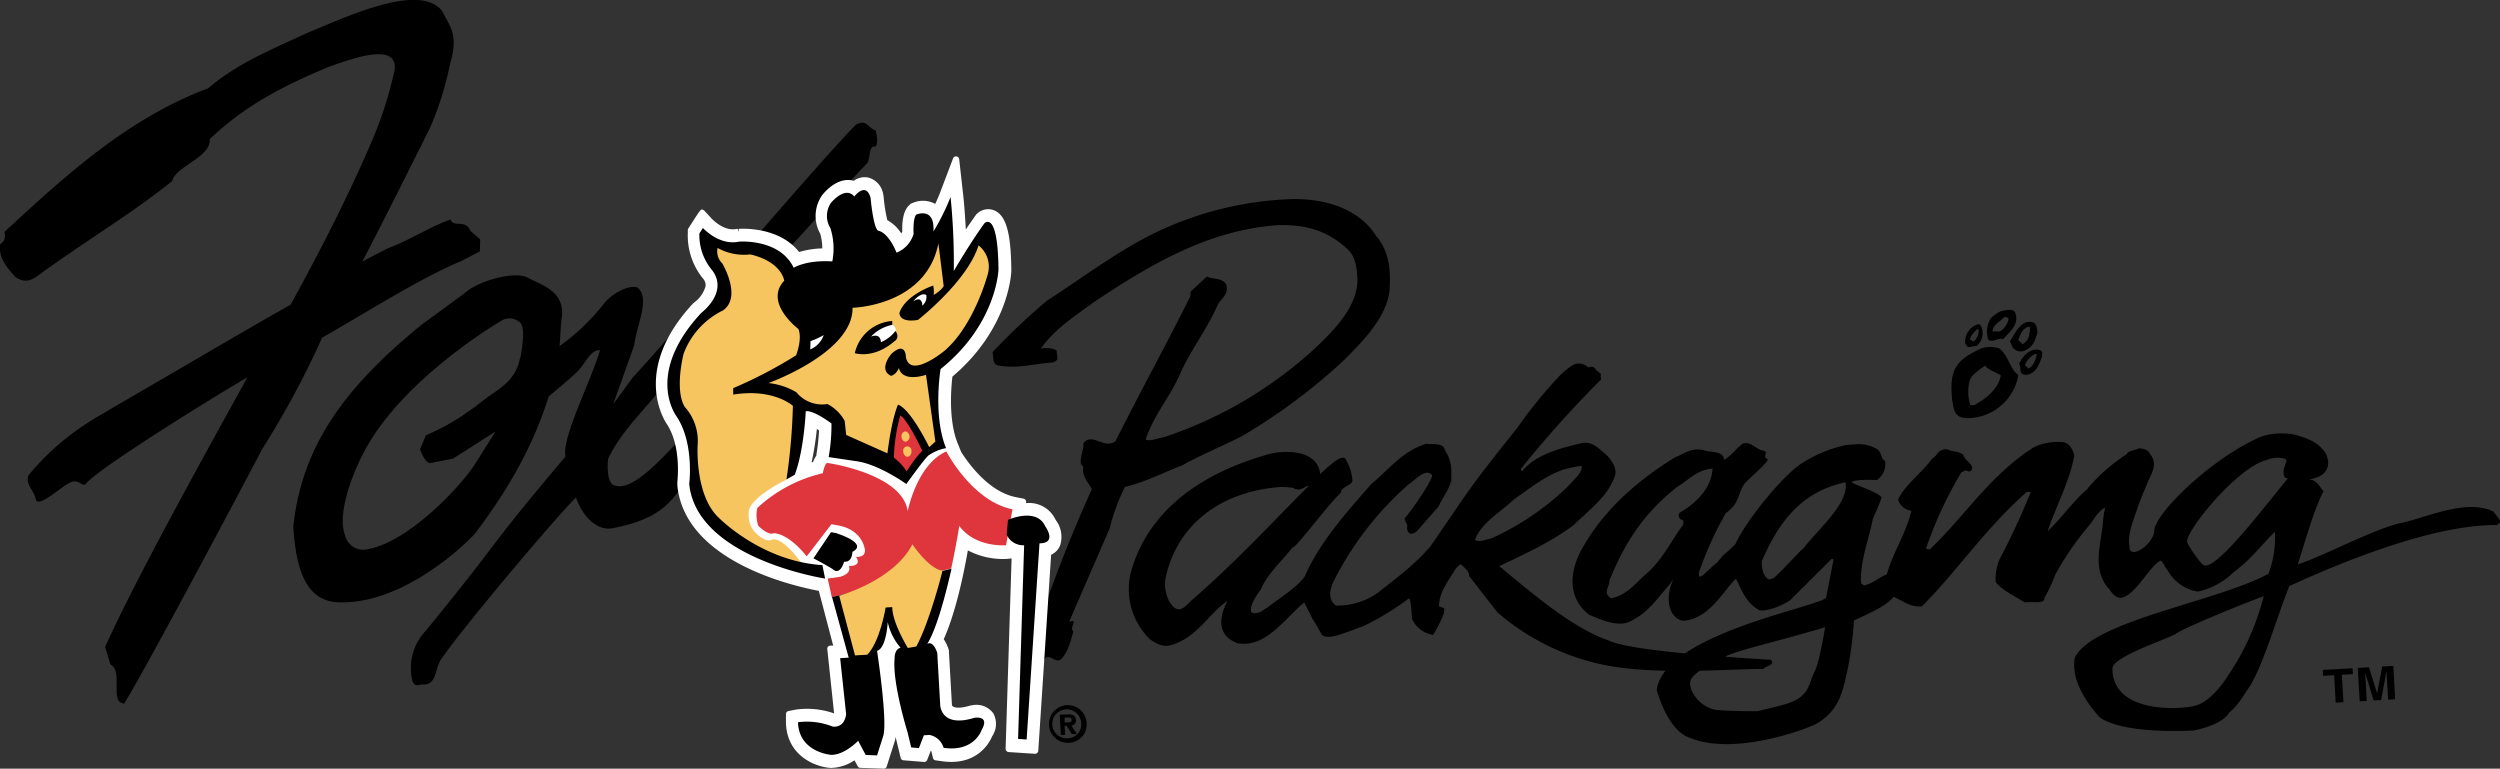 <?xml version="1.0" encoding="UTF-8"?> <svg xmlns="http://www.w3.org/2000/svg" viewBox="0 0 388.77 119.53"><rect x="0" y="0" width="388.77" height="119.53" fill="#333333" stroke="none"/><defs><style>.cls-1{fill:#fff;}.cls-2{fill:#df353c;}.cls-3{fill:#f6c55f;}.cls-4{fill-rule:evenodd;}</style></defs><g id="Layer_2" data-name="Layer 2"><g id="Layer_1-2" data-name="Layer 1"><path d="M214.09,36.8c2,2.41,2.18,5.38,2,8.21-.32,4.24-4.29,8.18-6.95,10.86a90.12,90.12,0,0,1-15.85,11.86c-.81.54-7.45,3.43-9.53,4.68-2.95,1.11-5.68,2.57-8.83,3.32a30.93,30.93,0,0,0-2.36,6.42c-2.07,4.8-4.24,9.72-6.3,14.53.18,0,.82-.33.66.15,0,.37-.51,1,0,1.32-.47,1.62-.84,3.32-2,4.42-.91.62-1.95-1.29-2.62.15a3,3,0,0,1-2.25-1.56c-.25-.93.58-1.25.82-2.11a219.87,219.87,0,0,1,8.92-23c-.63-1.1-1.62-2.08-1.33-3.5-1-.41.17-2.74,0-3.58,1.3-1.85,3.24,1,5-.37,3.88-7.73,7.68-14.6,11.64-22.53l.05-.74L187.68,43c1,.51,2.36.14,3,1.24.45,1.37-.54,2-1.24,3-1.66,3.86-4.46,7.48-5.95,10.95s-4.13,6.43-5.33,10.16c.67.33,1.77-.2,2.79-.35a64.67,64.67,0,0,0,23.72-14c2.49-2.4,6.79-6.47,6.4-11.06-.21-2.46-.6-3.34-1.77-4.44-3.16-2.73-6.28-3.56-10.41-3.5-10.86.71-20,6.11-28.81,12-2.89,2.14-6.06,4.11-8.23,7.23a3.67,3.67,0,0,1,2.46.24c0,.94.56,1.56-.65,1.91-2.8.16-5.48,1-8.23.47-1.13,0-.92-1.27-1.07-2.1a98.15,98.15,0,0,1,8.47-8c6-3.9,10.92-7.66,16.81-10.56a53.13,53.13,0,0,1,21.55-5.24c6.64,0,10.93,2.54,12.92,5.93"></path><path d="M71.65,40.63c-6.39,2.65-15.47,8.44-21.56,11.88a136.07,136.07,0,0,1-9.31,17.3c-2.6,5-18.23,34.44-21.47,39.59-2.36-.13-.06-5.05-2.14-6.07l-.82-2.73c4.87-10.88,16.54-31.79,22.11-41.91-3,1.66-23.79,14.45-25.13,16.6-.64.49-1.18-1.11-2.69-.08-.88.28-4.59,3.82-5.07,2.5-.21-1.46-1.7-2.31-1.13-3.82C10,67.21,15.53,64.71,17.69,63.31,21.91,60.9,40.76,49.82,45.2,47.38c4.62-8.45,9-16.9,12.8-25.84a60.23,60.23,0,0,0,3.37-10.68c.57-4.69-7.8-1.28-10.27-.45-7.16,3-12.91,5.94-18.5,11.23.29,2.8-5.32,4.21-5.84,6.53C20.63,33.08,14.09,37,7.55,41.67c-2,1.32-3,2.79-5.13,1.44C1.16,41.7-.23,40.17,0,38a1.58,1.58,0,0,0,.68-1.92c9.7-9,19.4-17.76,31.71-22.36,4.49-3.88,10-6.08,15.21-8.52,7-2.93,17.56-7.78,21.11-3.56,1.32,2.61,2.62,3.75,1.3,8.2a49.29,49.29,0,0,1-3.12,10c-1.48,3-9,18-10.56,20.83l4-2.07c3.46-1.28,6.85-3.5,9.72-4.46.5,1.34,2.33-.14,3.11,1.77l1.52,1.33-.07,1.87Z"></path><path d="M136.08,20.26c-1.16-.43-1.28-1.81-3-.85-6.77,6.92-28,32.12-34.67,39.28l-3.06,4.17,3.27-9.14c.39-3.23,2.55-7.36.52-9-1.4-.53-4.17,1.09-5.23,2.51A33.54,33.54,0,0,1,87,53.84c.09-.49.23-3.82.32-4.19.79-4.32-3.24-5.38-5.08-6.38-2.09-1.31-8.08.5-10,2.33l-6.75,4.95C53.43,60.4,47,69.4,45.61,81.81c.48,8.52,2.91,11.68,7,11.85,9.94.39,19.63-8.86,21.28-10.72,5.07-6.69,9-13.51,11.44-21.29,0,0,3.61-3,4.59-4S92,54.18,93.3,54.48C91.87,59.37,87.35,68,87.93,71,74.4,87.05,79,82.46,66.2,98.1a8.4,8.4,0,0,0-2.07,7.77c.28.85.76.73,1.44.56,2.4.24,2-2.33,3-3.86,3.58-5.26,18.63-23,21-25.2,1,2.84,3.19,5.28,5.77,4.76,11.14-2.24,9.07-6.72,16.83-13.91.21-2.36,2.73-3.54,2.24-6-.33,0-.72,1.13-1.44.55-4.5,2.85-1-.42-3.78,2.2-4,3.31-10.3,12.17-13.86,10.42-.94-.57-.91-3.12-.74-4.12,2.24-4.57,5.9-7.7,8.86-11.69,1-.43,1.24-2.16,2.41-1.62,4.66-5.94,23.53-26.88,28.9-32.49.65-.53.23-3,1.39-2.66.42-.51.23-1.86,0-2.58M80.86,55.71c-.59,3-2.46,4.28-4.5,5.67-.84.58-2.44,1.85-2.44,1.85l-2,1.4a34.68,34.68,0,0,1-5.69,3.06s-.91,2.18-.91,2.18S66.12,72.19,67,72c.71-.17,3.43-.67,3.43-.67l6.64-4.24s-1,1.57-3.15,5S63.51,84.36,57.1,85.42a2.87,2.87,0,0,1-3.43-2.15c-1.25-3.16.92-9.23,3-13.11,6.09-11.49,21.41-20.35,21.41-20.35a2.4,2.4,0,0,1,2.82.38c1,.91,0,5.52,0,5.52"></path><path d="M305.83,65c-2.16,0-2-1.76-2.25-2.77-.44-4.55.34-6.14,4.54-8.06a4.61,4.61,0,0,1,2.75,0c1.49,1.12,1.67,3.2,3,4.16a8.08,8.08,0,0,1-8,6.7M307,63c2.36-1.25,3.87-2.91,4.14-4.62-.47-.39-2.16-.94-2.43-1.54-.9.66-2.07,1.39-2.39,2.28a6.87,6.87,0,0,0,.09,3.9Z"></path><path d="M387.69,79.52c-4.14-1.93-9.95.8-14.14,1.78-3.77.65-13,5.54-16.22,6.45.92-2.81,2.57-8.77,4-11.33-.72-.83-1-1.79-2.31-1.86,4.16-.58,3.14-3.78,2.13-4.73-.28-.2-.75-1.33-4.58-2.3a11.78,11.78,0,0,0-3.47,0,8.14,8.14,0,0,0-2.57.87C342.87,72.14,334.73,80.35,335,82.7c-.33,2.21-4.06,4.48-3.84,2.19-.43-1.64.85-4.68,1.19-5.74s1-2.66,1.5-3.79c.54-1.62,1.91-3,.47-4.81-.35-.63-.82-.75-1.71-.84-.51.32-1.75.39-1.87.91a26.77,26.77,0,0,0-6.24,5.52c-2.31,2-3.82,4.36-6.08,6.46,1.34-3.93,3.39-7.68,4.15-11.72,0,0-.31-1.93-1.79-2.13a8.79,8.79,0,0,0-4.47.78c-6.88,4.39-10.49,10.41-16.05,15.75-.13.22-.57.17-.75,0A63.38,63.38,0,0,1,305,73.46l.72-.34a.86.86,0,0,0,.6.19c1.21-.73-.87-1.69-1-2.56-.8-.67-1.54-.41-2.46-.87-1.53-.12-1.53,1-2.41,1.46-1.58,2.19-4.17,4-5.28,6.33a2.44,2.44,0,0,0,2.06,1.76c-.78,3.46-2.89,6.49-3.8,9.88-1.29.51-2.2,1.44-3.57,1.74l-.45-.34c-.18-3.47,1.2-6.75,1.83-10,.49-1.19,1-2.16,1.35-3.34-.27-.71-3.91-1.88-4.62-2.35.14-.44,2.69-.44,3.89-.36a3,3,0,0,0,1.28-3c-.73-.25-.4-1.47-1.47-1.94-1.73-.91-2.93-.62-4.58-.52a20.65,20.65,0,0,0-7.12,3c-3.23,2.25-8.64,9.11-10.1,12.42-1.83,1.85-1.39,1-2.81,2.85-1.65,1.19-3,3.27-2.86,1.54a54.88,54.88,0,0,1,4.18-9.23c2.22-1.53,1.79-3,2.94-4.6.58-.69,3.66-3.27,3.58-3.76-1-.45.26-1-.63-1.34-1.23-.15-1.82-1.42-3.19-1.12-1.18.8-1.72,1.85-3,2.57.07-1.45-2-1.11-3.25-1.55-2.06-.38-3,.69-4.34,1.13C254,75.12,249,79.84,245.86,85.62c-1.47,2.77-2.48,7.08,1.29,10,1.88.76,4.09,1.79,6,1.17,3.09-1.35,4.57-3.74,6.46-5.87l.61-.9c-1.52,3.38-.45,6.26,1.55,6.51,4.19-.24,6.64-5.33,8.2-6.51.89,1.76,1.55,3.78,3.67,4.89,1.46.2,4-1,4.8-1.63l6.43-6.4.26.13-1.17,6c-2.34,1.63-25.1,5.73-26.33,14.26.56,2,2.24,6.54,5.13,7.45,7.07,3,19.1-1.64,20-2.35,3.51-2.17,3.93-5.45,4.66-8.77a56.15,56.15,0,0,0,.88-7.1c2-1,4.82-2.07,6.18-3.68,1.39.56,2.55,1.66,4.39,1.47,5.5-5.48,9.67-11.91,16.32-17.8l.62,0a114.31,114.31,0,0,1-4.83,10.43,7.3,7.3,0,0,0-.62,3.63c1,1.23,2.82,2.08,4.52,3.14C316,93.49,318,94,317.9,93a21.67,21.67,0,0,0,1.69-3.59,45.17,45.17,0,0,1,5.12-7.5c.89-1,1.36-2.26,2.67-3a15.88,15.88,0,0,0-.35,2.12c-.12,3-1.85,7.18.76,10.36.51.52.92,1.53,2,1.6,2.38-.43,4.41-4.91,6.18-5.81.54.32.56.91,1,1.31A6.66,6.66,0,0,0,341.76,92a11.35,11.35,0,0,0,5.57-3c2.95-2.22,4-3.9,6.43-6.3a15.75,15.75,0,0,1-1,6.52c-7.59,4.22-27.3,7.32-30.08,13-.5,2.16.33,5.49,3.89,9.38,3.68,2.45,12.52,2.09,14.59,2,2.25-.49,4.59-1.29,5.57-2.86,1.46-1.19,2.15-2.67,3.13-4,2.24-3.73,4.05-10.32,6.14-15.6,7.48-3.42,22.12-9.6,32.34-9.49l.47-.46c-.15-.64-.76-1.12-1.08-1.68m-126,2.11c-1.82,2.43-3,5.1-5.5,7.43-1.86,1.49-2.86,3.3-5.64,4-1.5-.86-.2-1.88-.32-2.74,2.21-5.5,5.17-10.47,10.72-14.72,1.57-.88,2.83-2.55,5.32-2.71-.12,2.7-2.14,5.14-5.09,6.84a.69.69,0,0,0,.21,1.07c.6.19.29.49.3.79m20.48,22.8c-.95,1.81-.72,3.95-4.36,5.06-1.59.48-4.62,1.16-4.62,1.16s-4.12,0-6.14-.18c-2.68-.2-5-3.45-4.05-4.92s5.18-3.34,5.28-3.34c-.06-.35,5-1.72,7.58-2.4s7.77-2.13,7.92-2.24c0,0-.84,5.38-1.61,6.86m-1.93-19c-1.58,1.61-2.82,3-4.45,4.52.13,0,0,0,0,0l0,0-.71.21c-1.28-.54-1.15-2.84-1.15-2.84C276.29,81.9,279.7,76.5,287,75c.52,3.29-4,7-6.74,10.49m66.27,19.49c-.53.88-2.69,4.07-5.08,4.74s-13,1.3-12.95-5.82c.21-2,9.82-4.89,10.24-5.59,3.84-2,13.29-5.62,13.29-5.62a38.93,38.93,0,0,1-5.5,12.29m-3.77-17.06c-.63-.26-2.57-3.2-2.64-3.63-.37-1.49,7.6-11.52,12.34-12.75a4.29,4.29,0,0,1,2.93-.18c.44.34-.12.73-.06,1.17-.3.3-.42,2,.46,1.85-3.89,4.72-11,14.12-13,13.54"></path><path class="cls-1" d="M163.68,81a4.22,4.22,0,0,0-4.75-2.3L159,78l-1.34-.27c-4.29-.87-7.49-5.28-8.74-7.26l-.54-1.33c-1.54-3.81-1-9.11-.83-10.83,8.76-7.28,9.13-15.89,9.14-16.26v-.07c0-5.44-.74-8.06-2.29-8.78a2,2,0,0,0-2.28.47l-.07.08-.05.07c-.8,1.1-1.59,2.3-2.31,3.42-.14-3.76-.45-6.55-.46-6.71l-.64-5.72-2,5.27c-.34.87-.7,1.69-1.05,2.4a1.75,1.75,0,0,0-.2-.19A3.4,3.4,0,0,0,142,32l-.2.09-.16.15c-.68.63-1,1.93-.93,3.84a3,3,0,0,1-.69,1.07,5.72,5.72,0,0,0-2.54-2.59,22.25,22.25,0,0,1-.64-3.95l0-.17,0-.15c-.45-1.59-1.31-2.08-2-2.22a2.49,2.49,0,0,0-2.07.58,2.52,2.52,0,0,0-1-.19c-1.77,0-3.28,1.74-3.56,2.08l0,0,0,0a5.19,5.19,0,0,0-.26,5.53,8.56,8.56,0,0,1,.35,3,13.06,13.06,0,0,0-4.26.66c-3-4.15-8.9-3.71-9.17-3.69h-.17c-2.27.5-4.31-1.66-4.33-1.68l-1.18-1.28s-1,1.46-1,1.46l-.54.84-.24.38v.46a10.24,10.24,0,0,0,2.3,6.81,2,2,0,0,1,.46,1.51,5.08,5.08,0,0,1-1.9,2.81l-.1.07-.09.1c-9.12,9.83-4.62,17.18-4,18.14h0c2.39,3.65,1.69,9.28,1.68,9.33l0,.19,0,.19c1.12,11.83,18.77,15.48,21.9,16l2.47,9.41-1.06.06.17,1.61.91,8.5c-.09.42-.24.48-.42.47a12.19,12.19,0,0,0-5.91-.67l-1.17.23,0,1.31c.12,4.84,4.31,6.42,6.51,6.58h.06a6.53,6.53,0,0,0,3.78-1.42l.35.65.39.75.79,0,1.78.07,1,0,.34-1.05,1-3.15,0-.07v-.06a15.44,15.44,0,0,0,.13-3.53c.38,1.51.72,2.67.83,3l.57,2.36.26,1.07,1,.09,1.2.09,1,.08.39-1,.42-1.06a1.31,1.31,0,0,1,.79.8l.24,1,.94.13c5.25.77,7-2.75,7.34-3.6a3,3,0,0,0,.21-3.09,2.72,2.72,0,0,0-2.86-1h-.07l-.07,0c-2.1.65-2.92.26-3.17.06a.9.9,0,0,1-.34-.59v0l-.46-8.1v-.23L147,101a5.43,5.43,0,0,0-.83-1.6c2-4.29,3.34-11,4-14.66a11,11,0,0,0,6.43,1.62l.84-.08.15-.38c.09,0,.17.1.26.13l-.91,28.86,0,1.5,1.38.1,1.33.08,1.38.1.09-1.51,1.88-29.29a2.32,2.32,0,0,0,1.41-1.28,3.92,3.92,0,0,0-.66-3.54m-36.86-8.75c-.44.1-.86.23-1.28.36a46.52,46.52,0,0,0,1.07-6.71,14.87,14.87,0,0,1,1.3.78,29.25,29.25,0,0,1-.43,4.07l-.06.3a3.6,3.6,0,0,0-.6,1.2"></path><path class="cls-1" d="M137.38,119.53h0l-3.59-.12a.49.49,0,0,1-.42-.27l-.49-.91a6.84,6.84,0,0,1-3.61,1.19l-.12,0c-2.32-.16-6.8-1.85-6.93-7.05l0-1.31a.49.49,0,0,1,.4-.49l1.18-.23a12.68,12.68,0,0,1,5.91.6l-1.06-10a.46.46,0,0,1,.11-.37.47.47,0,0,1,.35-.17l.46,0-2.24-8.52c-4.13-.77-20.87-4.62-22-16.42l0-.23,0-.25c0-.07.69-5.49-1.61-9v0c-.68-1-5.26-8.72,4-18.73L108,47a4.66,4.66,0,0,0,1.72-2.49,1.52,1.52,0,0,0-.37-1.16,10.57,10.57,0,0,1-2.39-7.11v-.46a.44.44,0,0,1,.08-.25l.78-1.22c1.21-1.87,1.21-1.87,1.62-1.62a.31.31,0,0,1,.11.09l1.18,1.28c.08.07,1.92,2,3.86,1.53l.12,0,.16.49,0-.49c.06,0,6.16-.51,9.4,3.6a13.6,13.6,0,0,1,3.6-.56,8.15,8.15,0,0,0-.32-2.29,5.65,5.65,0,0,1,.31-6c.49-.62,2.06-2.35,4-2.35a3,3,0,0,1,.9.13,2.85,2.85,0,0,1,2.26-.51,3.19,3.19,0,0,1,2.32,2.56l.07.4a25.14,25.14,0,0,0,.57,3.66,6,6,0,0,1,2.18,2.08l.15-.3c-.06-2,.3-3.39,1.09-4.11l.15-.15a.71.71,0,0,1,.14-.1l.21-.08a4,4,0,0,1,3.54.14c.28-.61.54-1.21.77-1.81l2-5.27a.49.49,0,0,1,.52-.31.5.5,0,0,1,.43.43l.64,5.72c.09.85.27,2.76.39,5.22.48-.72,1-1.46,1.49-2.16l.08-.1.08-.1a2.5,2.5,0,0,1,2.85-.58c1.78.82,2.52,3.5,2.58,9.22,0,0,0,.1,0,.12,0,.34-.34,9-9.16,16.47-.21,1.76-.63,6.82.82,10.39l.54,1.33c1.11,1.76,4.25,6.13,8.37,7l1.34.27a.49.49,0,0,1,.39.55v.14a4.54,4.54,0,0,1,4.59,2.6,4.34,4.34,0,0,1,.69,4,2.77,2.77,0,0,1-1.39,1.43l-2,30.49a.51.51,0,0,1-.17.34.58.58,0,0,1-.36.12l-4.09-.27a.51.51,0,0,1-.46-.51l.93-29.6-.68.07a11.71,11.71,0,0,1-6.12-1.32c-.64,3.68-1.9,9.69-3.75,13.81a6.55,6.55,0,0,1,.73,1.5l.07.23a.27.27,0,0,1,0,.12l.47,8.33a.41.41,0,0,0,.14.27c.08.06.7.49,2.73-.14l.12,0a3.25,3.25,0,0,1,3.45,1.22,3.43,3.43,0,0,1-.2,3.59c-.29.74-2.18,4.68-7.84,3.85l-.94-.13a.5.5,0,0,1-.41-.38l-.24-1h0a.51.51,0,0,0-.08-.15l-.58,1.47a.48.48,0,0,1-.49.31l-3.2-.26a.47.47,0,0,1-.43-.37l-.78-3.23-.06.28a.35.35,0,0,1,0,.11l-1.36,4.27A.49.49,0,0,1,137.38,119.53Zm-3.29-1.1,2.94.11,1.23-3.85a14.65,14.65,0,0,0,.14-3.49.49.49,0,0,1,.42-.51.48.48,0,0,1,.54.37c.35,1.38.67,2.48.83,3l.76,3.11,2.47.2.67-1.72a.49.49,0,0,1,.26-.27.46.46,0,0,1,.38,0,1.83,1.83,0,0,1,1.08,1.12l.17.68.61.08c4.81.71,6.43-2.34,6.81-3.29a2.63,2.63,0,0,0,.25-2.65,2.27,2.27,0,0,0-2.35-.79c-2.34.72-3.32.3-3.71,0a1.42,1.42,0,0,1-.51-.88s0-.07,0-.1l-.52-8.43a5.13,5.13,0,0,0-.75-1.45.49.49,0,0,1-.07-.52c2-4.29,3.32-11,3.92-14.53a.48.48,0,0,1,.29-.37.47.47,0,0,1,.47,0,10.51,10.51,0,0,0,6.12,1.54l.53,0,.05-.11a.5.5,0,0,1,.28-.27.51.51,0,0,1,.4,0l.1.06.13.06a.52.52,0,0,1,.29.47l-.94,29.89,3.13.2,1.94-30.3a.49.49,0,0,1,.33-.43,1.79,1.79,0,0,0,1.11-1,3.4,3.4,0,0,0-.61-3.06.43.43,0,0,1,0-.07,3.77,3.77,0,0,0-4.23-2,.49.49,0,0,1-.41-.14.48.48,0,0,1-.14-.41l0-.29-.89-.18c-4.5-.91-7.83-5.54-9.06-7.48l-.57-1.4c-1.56-3.83-1.12-9-.87-11.08a.52.52,0,0,1,.18-.32c8.63-7.18,8.95-15.54,9-15.9,0-5.19-.66-7.76-2-8.38a1.51,1.51,0,0,0-1.72.36l-.47-.19.4.29c-.81,1.11-1.62,2.34-2.3,3.39a.49.49,0,0,1-.54.21.48.48,0,0,1-.36-.46c-.12-3.15-.36-5.67-.45-6.6l-.43-3.8L147,30.22c-.31.8-.67,1.62-1.07,2.43a.5.5,0,0,1-.35.27.49.49,0,0,1-.42-.12l-.16-.15a2.86,2.86,0,0,0-2.83-.22l-.23.15c-.4.36-.85,1.26-.78,3.47a.46.46,0,0,1,0,.2,4.05,4.05,0,0,1-.79,1.23.5.5,0,0,1-.42.14.48.48,0,0,1-.36-.24A5.25,5.25,0,0,0,137.28,35a.5.5,0,0,1-.27-.3,22.88,22.88,0,0,1-.66-4.06l0-.24a2.35,2.35,0,0,0-1.58-1.86,2,2,0,0,0-1.67.49.51.51,0,0,1-.49.06,2.09,2.09,0,0,0-.79-.15c-1.55,0-2.92,1.59-3.18,1.91a4.8,4.8,0,0,0-.25,5,.3.3,0,0,1,0,.1,9.33,9.33,0,0,1,.38,3.13.49.49,0,0,1-.49.46,12.64,12.64,0,0,0-4.1.63.5.5,0,0,1-.57-.18c-2.85-4-8.67-3.48-8.73-3.48h-.13c-2.41.53-4.53-1.58-4.76-1.82l-.77-.83-.6.94-.71,1.1v.32a9.85,9.85,0,0,0,2.18,6.48,2.51,2.51,0,0,1,.57,1.9,5.62,5.62,0,0,1-2.09,3.13l-.14.13c-8.87,9.56-4.43,16.73-3.9,17.52l0,0c2.46,3.8,1.74,9.6,1.73,9.66l0,.14,0,.09c1.08,11.41,18.1,15,21.5,15.59a.51.51,0,0,1,.39.36l2.46,9.42a.47.47,0,0,1-.08.41.48.48,0,0,1-.37.2l-.54,0,1,9.6a.86.86,0,0,1,0,.16c-.17.74-.59.87-.93.85a.31.31,0,0,1-.13,0,11.62,11.62,0,0,0-5.65-.64l-.77.14,0,.9c.12,4.49,4,6,6.05,6.1h.12a5.88,5.88,0,0,0,3.4-1.33.44.44,0,0,1,.4-.08.47.47,0,0,1,.32.24Zm-8.55-45.32a.51.51,0,0,1-.33-.13.48.48,0,0,1-.14-.48,46.57,46.57,0,0,0,1.05-6.63.49.49,0,0,1,.26-.39.5.5,0,0,1,.46,0,14.93,14.93,0,0,1,1.34.81.51.51,0,0,1,.22.42,30.1,30.1,0,0,1-.45,4.21l0,.24a.46.46,0,0,1-.11.22,3.19,3.19,0,0,0-.51,1,.47.47,0,0,1-.35.33c-.43.11-.84.23-1.25.36Zm1.28-.86h0Zm.21-5.54a47.72,47.72,0,0,1-.82,5.2l.23-.07a4.38,4.38,0,0,1,.52-1l0-.18a32.65,32.65,0,0,0,.41-3.72Zm21.85,2.2h0Z"></path><path d="M129.23,82.76l-2.73,4.06c1.68.88,2.9,1.62,2.9,1.62,1.26,1.23,1.86-1.08,1.86-1.08,1.34.09,1.29-1.54,1.29-1.54,2.62-1.36-2.58-2.93-2.58-2.93Z"></path><path class="cls-2" d="M147.92,88.41c.85-3.91,1.25-6.62,1.25-6.62,2.56,3.43,7.28,3,7.28,3l1-5.59c-6.29-1.26-10.29-9-10.29-9-4.62,2.06-6,9.29-6,9.29C140.3,73.64,128.72,72,128.72,72c-.48-.09-.76,1.59-.76,1.59A22.41,22.41,0,0,0,117.76,79a5.27,5.27,0,0,0,.16,2.76c1.72,1.68,2.43,1.15,2.43,1.15,2.53.19,5.1,3.61,5.1,3.61l3.84-5,1.06.19c3.44.62,4,3.19,4,3.19.71,1.91-1.23,1.69-1.23,1.69C134.13,88.18,132,88,132,88c.52,1.27-1.38,1.7-1.38,1.7l-1.91.27.64,2.91Z"></path><path d="M129.39,92.85l2.59,9.42-1.33.08.93,8.72c-.31,2.3-2.11,1.91-2.11,1.91a10.94,10.94,0,0,0-5.37-.67c.12,4.71,5.18,5.08,5.18,5.08,2.08,0,4.17-2.19,4.17-2.19l1.17,2.2,1.77.07,1-3.15c.6-2.64-1-13.11-1-13.11,1.46-.41,1.66-4.48,1.66-4.48a9,9,0,0,0,2,4c-1,.23-.93,1.67-.93,1.67-.38,3.77,2,11.43,2,11.43l.58,2.4,1.2.11.77-2,.89-.05a2.86,2.86,0,0,1,2.18,2c4.78.71,5.91-2.77,5.91-2.77,1.35-2.35-1.14-1.89-1.14-1.89-5.24,1.61-5.3-2-5.3-2l-.46-8.11c-.71-2.07-1.56-1.38-1.56-1.38,1.52-2.43,2.94-8,3.78-11.7Z"></path><path d="M156.55,83.15a2.81,2.81,0,0,0,2.71,1.64l-.94,30.12,1.33.09,2-30.51c2.82,0,.89-2.65.89-2.65-1.36-3-5.79-1-5.79-1Z"></path><path class="cls-3" d="M137.75,94.47l1-.06c0,2.44,2.43,6.36,2.43,6.36l1.32-.24c2.15-4,4.07-11.77,4.07-11.77-2.24-.36-4.68-4.12-4.68-4.12-2.93,5.69-11.39,8-11.39,8l2.46,9.28,1.91-.11c2-2.06,2.85-7.31,2.85-7.31"></path><path class="cls-1" d="M129.87,40.26l-.12.54c4.36,3,5.37,2.62,5.37,2.62,2.27.19,5.41-3.89,5.41-3.89A18.24,18.24,0,0,1,136.86,42c-2,1.53-7-1.76-7-1.76"></path><path d="M220.31,82.64c-.85.64-1.64.45-1.46-1a3.7,3.7,0,0,1-.44-1c1.65-1.93,4.63-6.49,4.28-6.78-1.06-1.14-2.65.86-3.67,1.48a50,50,0,0,0-11.74,15.27c-.46,1.15-.82,2.58.47,3.56a10.87,10.87,0,0,0,6.69-2.12c3-2.4,5.28-4,7.94-7L226.54,79c2.85-4.32,6.24-8.47,9.46-12.53a70.58,70.58,0,0,1,6.81-8.32c1.38-1.11,2.39-2.43,4.24-1a.79.79,0,0,1,1.07.22c.11.42,1.1.64.77,1.08L249,59a168.89,168.89,0,0,0-12.48,13.9c0,.14,0,.28.2.34,2.09-2.49,5.64-3.5,9.3-4.34,1.66-.3,2.62.9,3.64,1.7.84.79,1.8,2.08,1.51,3.29-1.05,3.24-3.94,5.31-6.46,7.77-3.47,2.6-7.52,4.45-11.56,6.38,4.82,4,11.48,9.71,16.9,11.51,3.6,1.92,24,2.93,25.35,3.06.67.88-.75.9-1.16,1.4-5.31,0-18.27,1.19-26.48-1a36.73,36.73,0,0,1-14.9-7.78l-4.41-5.68c0-.76-.78-1.36-1.34-1.82l-.67.6c-1.13,1.9-2.62,3.67-2.67,5.94.28.19.89.16.83.58.13.63-1.48,3.52-1.73,3.88a4.31,4.31,0,0,1-3.24-2.39c-.1-.28-.17-3.17-.53-3.29A42.83,42.83,0,0,1,212,97.38c-3.1,1.09-5.3,2.17-6.41,1.38-.2-.34-1.18-2.14-1.46-2.47l-1.3-2.61c-2.88,2.28-6,7.25-10.46,6.32-3.79-1.49-2.25-5.07-1.49-6.56-2.64,1.78-4.28,4.94-7.64,6.47-1.63.73-2.6.8-4.4-.49a10.86,10.86,0,0,1-3-10.33c1.36-5.13,5.69-13.82,20.75-18.26,2.43-.87,8.33-1.21,8.71,2.9,1.13-1.07,3.58-3.42,4-2.24a7.42,7.42,0,0,1,1,3.11c.22.84-1.91,1.12-1.76,2-1.94,1.72-7.11,8.8-7.56,8.55-1.73,2.21-3.92,4.11-4.94,6.57-.91,1.11-2.19,3.42-1.12,3.64,1.24,0,1.39-.49,2.09-.82,2-1.6,4.51-3,5.91-4.92,2.18-5.13,6.41-9.89,10.32-14.34,2.78-2.28,4.83-5.14,8.57-6.27,1.07.15,2.64-.22,2.88,1,1.17,1.85,1,2.86,1,4.77-.77,2.16-1,1.92-2,4Zm-19.15-6.76a12.62,12.62,0,0,0-2.21-.14c-9.83.82-15.75,6.36-17.53,13.44a5.76,5.76,0,0,0,.39,4.3c1.2,2,2.1,1.35,3.35,0,6.83-5.9,12.18-11.74,18.37-17.94-.56-.06-1.14,1-2.37.39m42-2.91c-3,1-5.31,3-7.69,4.6-2.18,2.1-5.1,3.61-6.1,6.34.82.45,1.67-.1,2.47-.21a41.52,41.52,0,0,0,12.34-8.46c.65-.88,1.93-1.73,1.78-2.85a18.75,18.75,0,0,0-2.8.58"></path><path d="M311.51,52.76c-.57-.32-1.6.49-2.25.14-.22-.21-.26-1.09-.28-1.49.19-1.81.79-2.24,2.1-3,.45-.07,2-.58,2.3.23.7,1.87-.88,2.94-1.87,4.1m.53-3.45c-.56,0-.67.42-1.18.74-.32.29-1.13.88-.95,1.54a3,3,0,0,1,1,0,2.77,2.77,0,0,0,1.44-2Z"></path><path d="M317.11,54.42c.68.16.43.75.41,1.12-.34.84-.74,2.4-2.26,2.74a1.42,1.42,0,0,1-.88-.18c-.34-.5-.09-1.08-.4-1.51.35-.83,1.55-2.56,3.13-2.17m-.58.61a3,3,0,0,0-1.63,1.76c.1.17.45.32.46.55a1.91,1.91,0,0,0,.81-.69,4,4,0,0,0,.55-1.59Z"></path><path d="M316,50.09c.82.18.8,1.27.83,1.7-.32,1-.68,2.46-2.42,2.86a1.6,1.6,0,0,1-1-.23c-.63-.33-.46-.81-.87-1.32.64-.86,1.62-3.47,3.5-3m-.6.71c-1,.3-1.33,1.42-1.58,2.08.14.2.56.38.61.65a2.12,2.12,0,0,0,.88-.82,4.24,4.24,0,0,0,.31-1.87Z"></path><path d="M307.36,53.86c-.44-.15-.87.22-1.37.07a1.15,1.15,0,0,1-.4-.68A2.9,2.9,0,0,1,307,50.67c.31-.11.73-.48,1.05,0a2.61,2.61,0,0,1-.69,3.15m.26-2.65c-.39.09-.58.52-.9.82a1.7,1.7,0,0,0-.36.87c.19,0,.42.2.58.24a2.3,2.3,0,0,0,.76-1.78Z"></path><path class="cls-3" d="M105.14,55.13c2-6.16,7.76-6.22,7.57-9.65-.15-2.61-2.77-7.54-2.77-7.54s7.59.25,9.7,1.23,3.54,4.06,3.54,4.06-2.08,2.19-1.27,4.2a13.82,13.82,0,0,0,3.12,4.1s-.09,3.16-.19,4-8.28,4.34-8.28,4.34,7.53,1.76,7.74,2.86-1.75,11.72-1.75,11.72c-6.35,3.19-6.11,5.1-6.11,5.1a4.11,4.11,0,0,0,.87,3.11c1.9,2,2.83,1.22,2.83,1.22,1.91-.25,4.92,4.26,4.92,4.26s-8.75-1.42-14.16-6.89c-2.76-2.8-3.52-9.43-3.28-11.65.45-4.16-5-6.55-2.48-14.46"></path><path d="M144.29,70.93c-.62.54-3.35,4.34-3.35,4.34s-4.32-3.13-7.9-3.57l-4.18-.62a28.16,28.16,0,0,0,.44-5.23s-2.79-2.11-4-1.89c0,0-.25,6-1.71,9.87l-1.29.72a91,91,0,0,0,1-11.44s-3-2.76-9.28-1.75l0-1a69.63,69.63,0,0,0,9.78-5.11s1-2.5.36-4.09c0,0-5.42-4.07-2.21-7.51,0,0-.32-2.91-5.27-4.09a8.47,8.47,0,0,1-5.09-1,2.57,2.57,0,0,0,.73,2.4s3.11,5.19.12,7.31A12.24,12.24,0,0,0,106.31,55s-1.46,5.61.18,8.28a7.9,7.9,0,0,1,2,5.9S108,77,111.77,80.51c0,0,6.61,6.77,16.12,7.37l.42,2.09s-20-3.08-21.13-14.72c0,0,.82-6.23-1.94-10.46,0,0-5.11-6.54,3.82-16.14,0,0,4.27-3.17,1.7-6.61a8.47,8.47,0,0,1-2-5.74l.55-.84s2.52,2.78,5.6,2.12c0,0,6.33-.53,8.52,4.07,0,0,1.86-1.25,6-1a10.37,10.37,0,0,0-.3-5.18,3.62,3.62,0,0,1,.08-3.91s2.21-2.73,3.64-1c0,0,1.79-2.37,2.53.19,0,0,.41,4.68,1.18,5.13,0,0,1.48.08,2.86,3.41a4.5,4.5,0,0,0,2.65-2.91s-.14-2.43.42-3c0,0,2.89-1.3,2.67,2.61a35.28,35.28,0,0,0,2.66-5.35,101.05,101.05,0,0,1,.5,11.51s2.43-4.2,4.76-7.42c0,0,2.1-2.24,2.19,7.19,0,0-.25,8.47-9,15.47,0,0-1.22,7.22.85,12.3a6.94,6.94,0,0,0-2.85,1.22M126.05,53,126,54.34a3.74,3.74,0,0,0,2.09-2.23,11.58,11.58,0,0,1-2,.92"></path><path class="cls-3" d="M145.46,68.67,144,58.29c-3.94,1.2-4.21-1.06-4.21-1.06-.53,1.17-1.26,1.21-1.26,1.21-2-1,.09-3.41.09-3.41,2.26-2.08,2.26.52,2.26.52.66,3.43,6-1,6-1,4.66-4,6.73-11.92,6.73-11.92a4.22,4.22,0,0,0-1.44-4.47c-1.76,5.63-9.42,11.59-9.42,11.59-3.08.5-2.87-1.14-2.87-1.14,1-2.81,5.24-4.2,5.24-4.2a4.69,4.69,0,0,1,.08,1.46c1.35-.83,1.55-1.39,1.55-1.39l-.82-6.62c-1.94,9.76-13.35,10-13.35,10,.1,7-13.08,11.71-13.08,11.71A10.63,10.63,0,0,1,123.84,61a5.18,5.18,0,0,0,4.84,1.83,6.55,6.55,0,0,1,2.67,2.61l.24,2.2L138,70.5c.72-5.73,1.65-7.57,1.65-7.57,2,.7,4.85,6.61,4.85,6.61Z"></path><path class="cls-1" d="M142.1,46.82s.63-.45,1-.18a1,1,0,0,1,.31.91,1.78,1.78,0,0,0,.64-1.67c-.84-.52-2,.94-2,.94"></path><path class="cls-1" d="M138.54,52.67c.64-.41.81-.84.77-1.2a1.23,1.23,0,0,0-.14-.63,1.33,1.33,0,0,0-.38-.32s-1.14-.64-3.06,1.12c-1.32,1.22-2.37,2.24-1.91,2.87s3.21-.88,4.72-1.84"></path><path d="M138.75,49.88l0,.64a6.25,6.25,0,0,0-3.3,1.82c1.6-.58,1.53.88,1.53.88a5.54,5.54,0,0,0,2.27-1.75c.8,1.09-.2,1.63-.2,1.63-3.25,2.79-6.12,1.82-6.12,1.82a6.42,6.42,0,0,1,5.78-5"></path><path class="cls-2" d="M140,64.6c1.22.73,3.42,5.49,3.42,5.49A18.77,18.77,0,0,0,141,73.32a8.56,8.56,0,0,0-2-2.16A27.35,27.35,0,0,1,140,64.6"></path><path class="cls-3" d="M140.47,70.26a.65.65,0,1,1,1.26-.07.74.74,0,0,1-.59.84c-.34,0-.64-.32-.67-.77"></path><path class="cls-3" d="M140.19,67.92a.74.74,0,0,1,.58-.84.83.83,0,0,1,.09,1.61c-.34,0-.64-.33-.67-.77"></path><polygon class="cls-4" points="364.17 104.93 365.89 104.84 365.84 103.92 361.21 104.18 361.25 105.1 362.98 105 363.22 109.27 364.42 109.2 364.17 104.93"></polygon><polygon class="cls-4" points="372.18 103.55 370.45 103.65 369.67 107.8 369.65 107.8 368.39 103.77 366.65 103.87 366.95 109.05 368.05 109 367.81 104.65 367.82 104.65 369.11 108.93 370.28 108.87 371.1 104.47 371.12 104.47 371.37 108.8 372.47 108.74 372.18 103.55"></polygon><path class="cls-4" d="M165.56,112.87h.32l.8,1.28.79,0-.88-1.33a.74.74,0,0,0,.72-.86c0-.71-.54-.92-1.35-.87l-1.17.06.18,3.14.67,0Zm0-.53,0-.76.47,0c.26,0,.6,0,.62.31s-.16.42-.45.44Zm3.42.09a2.93,2.93,0,1,0-2.76,3.08,2.84,2.84,0,0,0,2.76-3.08m-.85,0a2.13,2.13,0,0,1-2,2.37h0a2.25,2.25,0,1,1,2-2.36"></path></g></g></svg> 